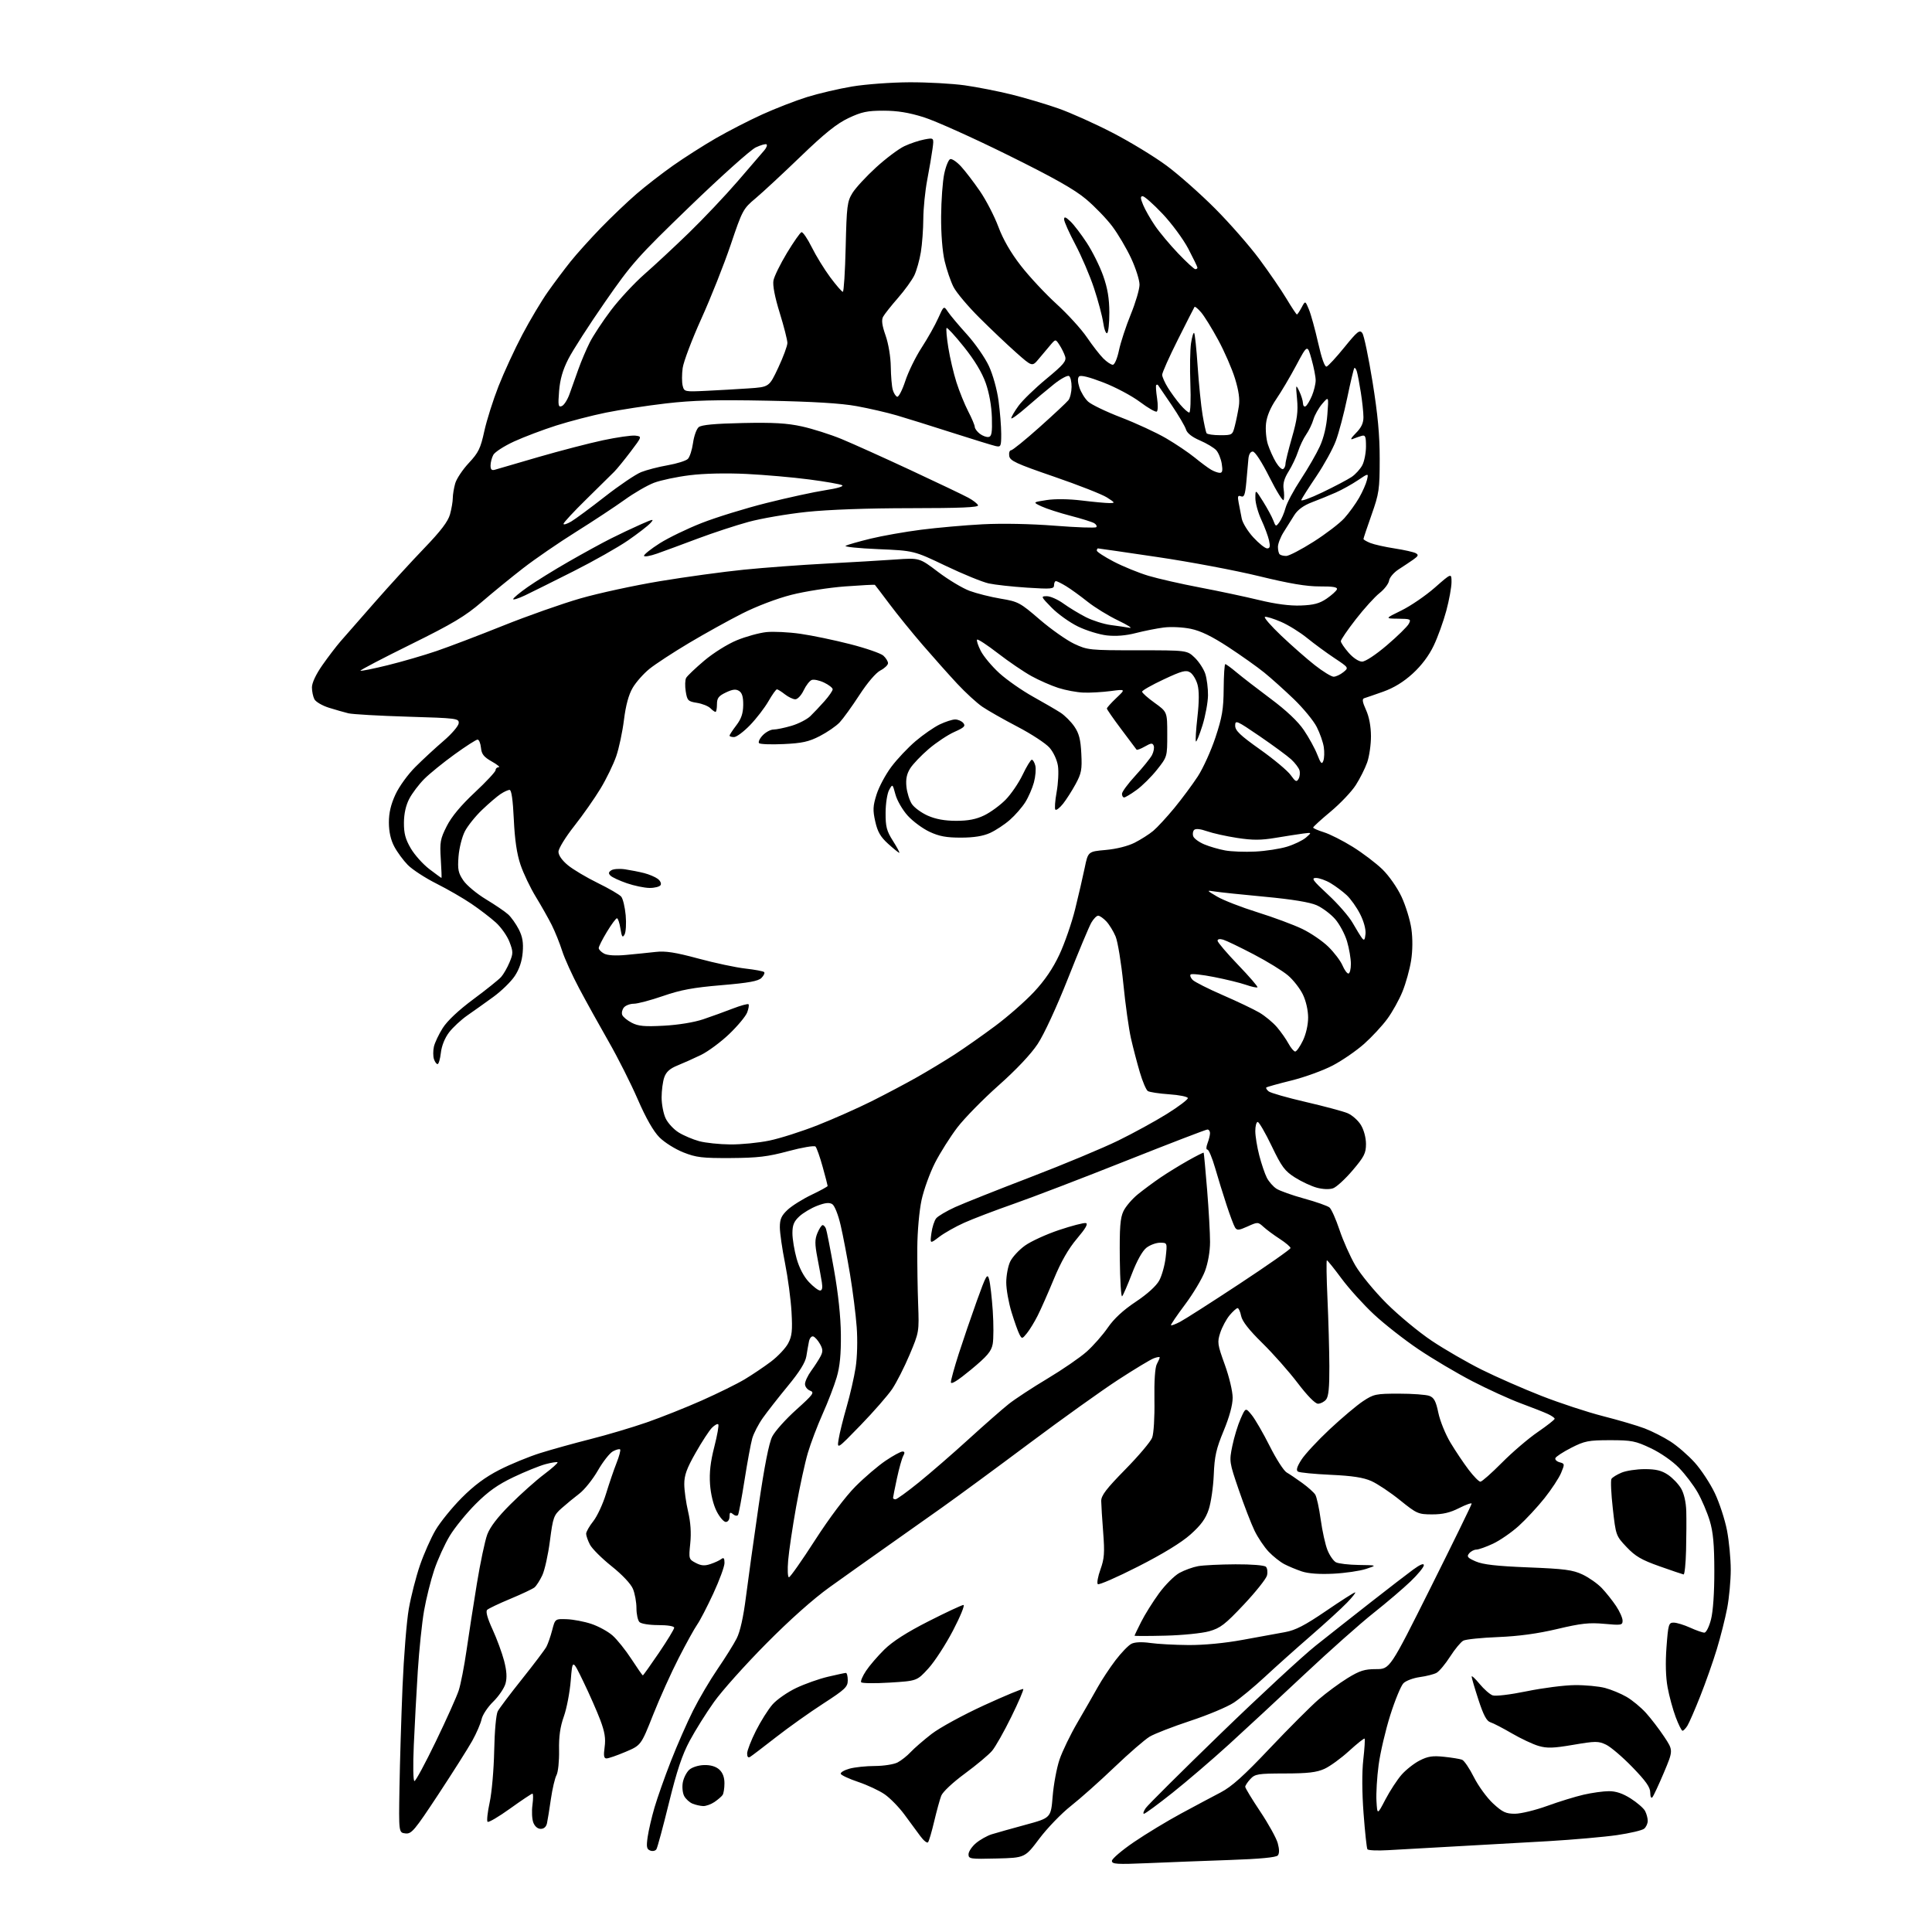 <?xml version="1.0" encoding="UTF-8" standalone="no"?>
<svg 
  version="1.1" 
  xmlns="http://www.w3.org/2000/svg" 
  xmlns:xlink="http://www.w3.org/1999/xlink" 
  xmlns:svg="http://www.w3.org/2000/svg"
  xmlns:rdf="http://www.w3.org/1999/02/22-rdf-syntax-ns#"
  xmlns:cc="http://creativecommons.org/ns#"
  xmlns:dc="http://purl.org/dc/elements/1.1/"
  viewBox="0 0 768 768"
  width="768"
  height="768"
>
<style>svg {background-color: white; }</style>"
<path stroke="none" fill="black" fill-rule="evenodd" d="M456.25,740.63C443.93,741.16 442.00,741.04 442.00,739.73C442.00,738.90 445.94,735.54 450.75,732.26C455.56,728.98 464.00,723.87 469.50,720.90C475.00,717.93 482.09,714.15 485.26,712.50C489.60,710.24 494.43,705.91 504.76,694.98C512.32,687.00 521.04,678.27 524.14,675.58C527.25,672.90 532.42,669.08 535.64,667.10C540.50,664.11 542.44,663.50 547.00,663.50C552.50,663.50 552.50,663.50 568.75,631.00C577.68,613.12 585.00,598.15 585.00,597.73C585.00,597.31 582.76,598.10 580.03,599.48C576.41,601.32 573.50,602.00 569.28,601.99C563.76,601.98 563.19,601.72 556.50,596.33C552.65,593.22 547.53,589.81 545.13,588.74C541.95,587.33 537.55,586.65 528.96,586.26C522.46,585.96 516.63,585.39 515.98,584.99C515.15,584.47 515.52,583.13 517.30,580.32C518.66,578.16 523.73,572.69 528.55,568.18C533.37,563.67 539.35,558.63 541.83,556.99C546.07,554.18 546.94,554.00 556.11,554.00C561.48,554.00 566.92,554.40 568.21,554.89C570.06,555.59 570.81,557.01 571.77,561.64C572.44,564.86 574.61,570.20 576.60,573.50C578.58,576.80 581.83,581.64 583.81,584.25C585.79,586.86 587.89,589.00 588.48,589.00C589.07,589.00 592.91,585.60 597.03,581.45C601.14,577.30 607.54,571.82 611.25,569.28C614.96,566.73 618.00,564.35 618.00,563.98C618.00,563.62 616.76,562.75 615.25,562.06C613.74,561.36 608.90,559.46 604.50,557.83C600.10,556.20 591.45,552.25 585.27,549.05C579.10,545.85 569.46,540.14 563.86,536.36C558.26,532.59 550.30,526.35 546.17,522.50C542.04,518.65 536.24,512.24 533.29,508.25C530.34,504.26 527.71,501.00 527.46,501.00C527.20,501.00 527.31,507.86 527.69,516.25C528.07,524.64 528.41,536.72 528.44,543.10C528.48,551.53 528.13,555.15 527.13,556.35C526.37,557.26 524.93,558.00 523.92,558.00C522.80,558.00 519.66,554.80 515.83,549.75C512.38,545.21 506.06,538.07 501.78,533.87C496.50,528.69 493.80,525.24 493.37,523.12C493.03,521.40 492.40,520.00 491.96,520.00C491.53,520.00 490.11,521.27 488.81,522.81C487.51,524.36 485.84,527.47 485.09,529.72C483.83,533.56 483.94,534.35 486.87,542.46C488.63,547.33 490.00,553.07 490.00,555.61C490.00,558.50 488.72,563.21 486.43,568.75C483.45,575.94 482.79,578.87 482.49,586.25C482.29,591.13 481.38,597.34 480.48,600.05C479.26,603.72 477.42,606.25 473.24,609.98C469.60,613.22 462.26,617.71 452.39,622.73C444.01,627.00 436.81,630.14 436.39,629.72C435.97,629.30 436.44,626.66 437.45,623.87C438.99,619.58 439.16,617.26 438.53,609.14C438.12,603.84 437.77,598.24 437.75,596.70C437.72,594.49 439.73,591.86 447.31,584.14C452.59,578.77 457.40,573.08 458.00,571.49C458.63,569.85 459.02,563.38 458.90,556.51C458.78,548.96 459.14,543.61 459.85,542.27C460.48,541.10 461.00,539.89 461.00,539.59C461.00,539.29 459.93,539.46 458.62,539.96C457.30,540.45 450.98,544.27 444.56,548.44C438.14,552.61 422.21,564.00 409.16,573.76C396.11,583.52 380.49,594.99 374.46,599.27C368.43,603.54 358.25,610.74 351.83,615.27C345.41,619.79 335.51,626.83 329.83,630.90C323.31,635.57 313.96,643.89 304.50,653.45C296.25,661.78 286.95,672.17 283.84,676.55C280.72,680.92 276.37,687.88 274.16,692.00C271.16,697.60 269.07,703.86 265.91,716.69C263.59,726.15 261.35,734.43 260.94,735.09C260.54,735.75 259.43,736.00 258.49,735.63C257.06,735.09 256.89,734.18 257.45,730.24C257.83,727.63 259.05,722.35 260.18,718.50C261.31,714.65 264.23,706.36 266.69,700.08C269.14,693.80 273.11,684.76 275.50,680.00C277.89,675.23 282.30,667.76 285.29,663.40C288.28,659.03 291.68,653.59 292.84,651.31C294.21,648.62 295.51,642.83 296.52,634.83C297.38,628.05 299.64,611.79 301.55,598.69C303.88,582.70 305.67,573.62 306.98,571.04C308.06,568.92 312.35,564.13 316.52,560.39C323.26,554.33 323.87,553.50 322.05,552.82C320.92,552.41 320.00,551.22 320.00,550.18C320.00,549.14 321.12,546.77 322.48,544.90C323.84,543.03 325.51,540.45 326.18,539.16C327.17,537.26 327.13,536.32 325.95,534.24C325.15,532.82 323.95,531.48 323.29,531.26C322.62,531.04 321.86,531.90 321.59,533.18C321.33,534.46 320.85,537.13 320.54,539.12C320.14,541.60 317.84,545.30 313.23,550.89C309.53,555.38 305.05,561.10 303.28,563.60C301.50,566.10 299.59,569.80 299.02,571.82C298.45,573.85 297.07,581.31 295.96,588.40C294.84,595.50 293.68,601.70 293.38,602.20C293.07,602.70 292.19,602.58 291.41,601.93C290.27,600.98 290.00,601.16 290.00,602.88C290.00,604.08 289.36,605.00 288.52,605.00C287.71,605.00 286.06,603.09 284.87,600.75C283.56,598.19 282.52,593.91 282.25,590.00C281.93,585.37 282.42,581.09 283.95,575.13C285.13,570.53 285.84,566.51 285.52,566.19C285.20,565.87 284.07,566.49 283.01,567.56C281.95,568.62 279.03,573.09 276.54,577.48C272.98,583.73 272.00,586.43 272.01,589.98C272.02,592.46 272.71,597.37 273.53,600.87C274.53,605.12 274.82,609.32 274.39,613.52C273.76,619.67 273.80,619.83 276.57,621.28C278.72,622.41 280.11,622.52 282.44,621.73C284.13,621.17 286.06,620.27 286.75,619.73C287.68,619.01 288.00,619.41 288.00,621.31C288.00,622.71 285.99,628.18 283.54,633.47C281.09,638.76 278.21,644.30 277.15,645.79C276.09,647.28 272.80,653.23 269.84,659.00C266.87,664.77 262.28,674.96 259.63,681.64C254.82,693.78 254.82,693.78 248.66,696.39C245.27,697.83 241.88,699.00 241.11,699.00C240.05,699.00 239.87,697.96 240.35,694.48C240.82,691.05 240.40,688.46 238.62,683.73C237.32,680.30 234.31,673.45 231.91,668.50C227.56,659.50 227.56,659.50 226.88,668.00C226.51,672.67 225.28,679.10 224.15,682.28C222.67,686.44 222.13,690.22 222.24,695.78C222.32,700.06 221.86,704.45 221.22,705.63C220.58,706.81 219.58,711.08 218.99,715.13C218.41,719.19 217.71,723.51 217.44,724.75C217.14,726.18 216.23,727.00 214.96,727.00C213.73,727.00 212.58,726.02 212.00,724.49C211.47,723.11 211.32,719.96 211.66,717.49C211.99,715.02 211.99,713.00 211.65,713.00C211.31,713.00 207.31,715.67 202.76,718.94C198.22,722.21 194.19,724.57 193.81,724.19C193.44,723.81 193.81,720.35 194.65,716.50C195.49,712.65 196.30,703.40 196.45,695.95C196.60,688.15 197.21,681.48 197.87,680.24C198.51,679.06 202.86,673.28 207.55,667.41C212.23,661.54 216.58,655.79 217.20,654.63C217.82,653.46 218.86,650.48 219.50,648.01C220.67,643.50 220.67,643.50 225.31,643.66C227.85,643.75 232.24,644.58 235.06,645.52C237.88,646.46 241.66,648.52 243.47,650.11C245.29,651.70 248.67,655.93 251.00,659.50C253.33,663.08 255.37,666.00 255.53,666.00C255.70,666.00 258.57,661.97 261.92,657.04C265.26,652.12 268.00,647.62 268.00,647.04C268.00,646.43 265.41,646.00 261.70,646.00C258.13,646.00 254.88,645.48 254.20,644.80C253.54,644.14 253.00,641.65 253.00,639.27C253.00,636.89 252.37,633.43 251.60,631.59C250.77,629.60 247.34,625.96 243.11,622.59C239.21,619.47 235.33,615.61 234.51,614.01C233.68,612.41 233.00,610.46 233.00,609.69C233.00,608.91 234.28,606.67 235.84,604.70C237.40,602.73 239.68,597.83 240.90,593.81C242.13,589.79 244.00,584.29 245.07,581.59C246.14,578.89 246.79,576.46 246.51,576.17C246.23,575.89 244.95,576.23 243.67,576.91C242.38,577.60 239.68,581.03 237.67,584.54C235.65,588.05 232.35,592.17 230.34,593.71C228.33,595.24 225.16,597.85 223.30,599.50C220.10,602.32 219.83,603.09 218.60,612.53C217.89,618.04 216.52,624.21 215.56,626.23C214.60,628.25 213.22,630.40 212.49,631.01C211.76,631.61 207.44,633.65 202.89,635.55C198.34,637.44 194.18,639.42 193.64,639.96C193.01,640.59 193.77,643.32 195.79,647.71C197.51,651.45 199.57,657.07 200.39,660.20C201.43,664.22 201.59,666.89 200.95,669.24C200.44,671.07 198.24,674.31 196.06,676.44C193.87,678.58 191.80,681.71 191.44,683.41C191.08,685.11 189.41,688.98 187.73,692.00C186.04,695.02 179.97,704.61 174.24,713.31C164.73,727.73 163.59,729.09 161.16,728.81C158.50,728.50 158.50,728.50 158.80,710.50C158.96,700.60 159.51,682.60 160.01,670.50C160.52,658.40 161.64,644.45 162.51,639.50C163.38,634.55 165.37,626.78 166.93,622.24C168.49,617.70 171.28,611.40 173.13,608.24C174.99,605.08 179.65,599.33 183.50,595.45C188.43,590.49 192.87,587.19 198.50,584.30C202.90,582.05 210.22,579.04 214.77,577.61C219.33,576.18 228.35,573.68 234.83,572.04C241.30,570.41 251.31,567.43 257.05,565.44C262.80,563.44 272.68,559.51 279.00,556.70C285.32,553.89 292.98,550.12 296.00,548.31C299.02,546.50 303.75,543.32 306.50,541.24C309.25,539.16 312.32,535.89 313.32,533.98C314.83,531.10 315.06,528.94 314.64,521.50C314.36,516.55 313.20,507.85 312.07,502.18C310.93,496.50 310.00,490.04 310.00,487.83C310.00,484.61 310.63,483.22 313.10,480.90C314.81,479.31 319.09,476.63 322.60,474.95C326.12,473.27 329.00,471.69 329.00,471.44C329.00,471.18 328.11,467.75 327.01,463.80C325.92,459.85 324.64,456.24 324.17,455.77C323.71,455.31 318.86,456.12 313.41,457.59C305.19,459.80 301.28,460.27 290.50,460.34C279.14,460.40 276.76,460.12 271.64,458.09C268.41,456.81 264.13,454.13 262.14,452.12C259.74,449.71 256.80,444.55 253.52,437.02C250.79,430.72 245.58,420.38 241.94,414.04C238.31,407.69 233.06,398.23 230.28,393.00C227.50,387.77 224.43,381.02 223.47,378.00C222.51,374.98 220.64,370.34 219.32,367.69C217.99,365.05 215.13,359.99 212.96,356.44C210.80,352.90 208.07,347.19 206.91,343.75C205.45,339.44 204.63,333.85 204.25,325.75C203.89,318.00 203.32,314.00 202.58,314.00C201.95,314.00 200.33,314.74 198.97,315.65C197.61,316.55 194.33,319.36 191.67,321.90C189.01,324.43 185.92,328.29 184.79,330.47C183.66,332.65 182.53,337.15 182.27,340.47C181.87,345.63 182.15,347.00 184.19,350.00C185.50,351.93 189.55,355.30 193.20,357.50C196.84,359.70 200.81,362.40 202.01,363.50C203.22,364.60 205.11,367.27 206.22,369.42C207.71,372.36 208.11,374.67 207.78,378.61C207.49,382.11 206.44,385.25 204.64,387.96C203.16,390.21 199.32,393.95 196.13,396.27C192.93,398.60 188.28,401.91 185.80,403.63C183.32,405.35 180.04,408.39 178.52,410.38C176.81,412.62 175.56,415.74 175.25,418.51C174.97,420.98 174.38,423.00 173.94,423.00C173.50,423.00 172.85,422.09 172.49,420.98C172.14,419.87 172.13,417.66 172.48,416.09C172.83,414.51 174.41,411.16 176.00,408.65C177.83,405.77 182.32,401.55 188.20,397.19C193.31,393.40 198.27,389.42 199.21,388.36C200.15,387.30 201.65,384.69 202.54,382.56C204.03,379.00 204.03,378.36 202.52,374.41C201.62,372.05 199.18,368.59 197.10,366.71C195.01,364.82 190.65,361.48 187.40,359.28C184.16,357.07 177.88,353.45 173.46,351.23C169.04,349.01 163.94,345.69 162.12,343.85C160.31,342.01 157.88,338.70 156.72,336.50C155.32,333.86 154.60,330.63 154.59,327.00C154.58,323.14 155.36,319.80 157.20,315.82C158.67,312.63 162.17,307.80 165.17,304.82C168.10,301.89 173.13,297.25 176.34,294.50C179.55,291.75 182.25,288.60 182.34,287.50C182.49,285.58 181.70,285.48 162.00,284.89C150.72,284.55 140.15,283.94 138.50,283.55C136.85,283.15 133.36,282.15 130.74,281.33C128.12,280.51 125.54,279.00 124.99,277.98C124.45,276.96 124.00,274.83 124.00,273.23C124.00,271.45 125.60,268.05 128.14,264.42C130.42,261.16 133.68,256.89 135.39,254.92C137.10,252.94 143.21,245.97 148.97,239.42C154.72,232.86 163.56,223.20 168.61,217.95C175.22,211.09 178.10,207.30 178.89,204.45C179.49,202.28 179.99,199.37 179.99,197.99C180.00,196.61 180.43,193.98 180.96,192.14C181.49,190.30 183.92,186.66 186.36,184.05C190.20,179.94 191.03,178.25 192.52,171.40C193.47,167.06 196.02,159.00 198.18,153.50C200.34,148.00 204.60,138.78 207.65,133.00C210.70,127.22 215.26,119.58 217.79,116.00C220.31,112.42 224.36,107.03 226.78,104.00C229.20,100.97 234.63,94.95 238.84,90.60C243.05,86.26 249.43,80.18 253.00,77.10C256.57,74.01 263.13,68.93 267.57,65.80C272.00,62.68 279.65,57.80 284.55,54.97C289.46,52.14 297.75,47.87 302.98,45.50C308.22,43.12 316.25,40.00 320.84,38.57C325.43,37.14 333.53,35.25 338.84,34.37C344.15,33.49 354.35,32.74 361.50,32.71C368.65,32.68 378.55,33.23 383.50,33.92C388.45,34.62 396.84,36.27 402.14,37.58C407.45,38.90 415.77,41.38 420.64,43.08C425.51,44.78 435.23,49.14 442.24,52.77C449.25,56.39 458.92,62.28 463.74,65.85C468.56,69.42 477.24,77.11 483.03,82.92C488.83,88.74 496.74,97.78 500.61,103.00C504.48,108.22 509.34,115.31 511.40,118.75C513.46,122.19 515.32,125.00 515.54,125.00C515.76,125.00 516.59,123.76 517.40,122.25C518.86,119.50 518.86,119.50 520.31,123.00C521.11,124.92 522.76,130.91 523.98,136.30C525.38,142.51 526.61,145.96 527.34,145.72C527.98,145.51 531.17,142.06 534.42,138.05C539.57,131.71 540.50,130.97 541.54,132.38C542.20,133.28 544.02,142.00 545.60,151.76C547.70,164.80 548.46,172.94 548.45,182.50C548.44,194.57 548.21,196.15 545.22,204.62C543.45,209.63 542.00,213.97 542.00,214.25C542.00,214.53 543.24,215.25 544.75,215.86C546.26,216.46 550.62,217.44 554.42,218.02C558.23,218.61 562.00,219.46 562.80,219.91C563.98,220.57 563.80,221.03 561.87,222.40C560.57,223.32 557.92,225.08 556.00,226.32C554.07,227.56 552.36,229.57 552.18,230.80C552.00,232.03 550.30,234.26 548.39,235.76C546.48,237.27 542.23,241.95 538.96,246.17C535.68,250.38 533.00,254.31 533.00,254.88C533.00,255.46 534.40,257.52 536.10,259.47C537.92,261.54 540.13,263.00 541.45,263.00C542.76,263.00 546.85,260.31 551.31,256.50C555.50,252.93 559.41,249.10 560.00,248.00C561.01,246.12 560.75,246.00 555.79,245.94C550.50,245.88 550.50,245.88 557.10,242.66C560.72,240.89 566.69,236.81 570.35,233.60C577.00,227.76 577.00,227.76 577.00,231.40C577.00,233.40 576.07,238.52 574.93,242.77C573.79,247.02 571.54,253.27 569.92,256.65C568.04,260.61 565.06,264.57 561.58,267.75C557.95,271.07 554.10,273.43 549.84,274.95C546.35,276.19 542.95,277.36 542.28,277.56C541.39,277.82 541.59,279.08 543.01,282.21C544.25,284.94 544.96,288.73 544.98,292.62C544.99,295.99 544.31,300.70 543.47,303.08C542.63,305.46 540.59,309.53 538.93,312.11C537.27,314.70 532.78,319.42 528.96,322.61C525.13,325.79 522.00,328.65 522.00,328.96C522.00,329.26 523.91,330.10 526.25,330.83C528.59,331.55 533.74,334.15 537.70,336.61C541.66,339.07 546.97,343.10 549.51,345.56C552.14,348.12 555.42,352.82 557.13,356.47C558.78,360.00 560.54,365.73 561.04,369.19C561.60,373.16 561.56,377.86 560.93,381.86C560.38,385.36 558.84,390.89 557.51,394.16C556.19,397.42 553.47,402.32 551.47,405.03C549.48,407.75 545.34,412.21 542.28,414.94C539.21,417.67 533.61,421.53 529.83,423.52C526.05,425.51 518.64,428.20 513.37,429.51C508.10,430.81 503.60,432.07 503.37,432.30C503.14,432.53 503.56,433.22 504.30,433.83C505.04,434.45 511.66,436.34 519.01,438.04C526.35,439.74 533.85,441.75 535.66,442.50C537.47,443.26 539.86,445.37 540.97,447.19C542.16,449.13 542.99,452.25 543.00,454.74C543.00,458.41 542.29,459.82 537.68,465.24C534.76,468.68 531.27,471.88 529.93,472.36C528.47,472.87 525.89,472.78 523.48,472.13C521.28,471.54 517.36,469.71 514.77,468.07C510.70,465.49 509.47,463.83 505.50,455.55C502.98,450.30 500.48,446.00 499.96,446.00C499.43,446.00 499.00,447.62 499.00,449.61C499.00,451.59 499.71,455.96 500.58,459.31C501.45,462.67 502.81,466.66 503.60,468.20C504.39,469.73 506.10,471.67 507.39,472.52C508.69,473.37 513.65,475.14 518.42,476.45C523.20,477.76 527.73,479.36 528.49,479.99C529.26,480.63 531.04,484.63 532.46,488.87C533.87,493.12 536.71,499.49 538.76,503.02C540.82,506.56 546.40,513.34 551.17,518.11C555.94,522.87 564.02,529.56 569.13,532.98C574.24,536.40 583.17,541.56 588.96,544.45C594.76,547.34 605.45,552.03 612.73,554.88C620.00,557.73 631.03,561.36 637.23,562.94C643.43,564.52 650.88,566.71 653.78,567.82C656.69,568.93 661.30,571.27 664.03,573.02C666.77,574.78 671.10,578.53 673.65,581.36C676.21,584.19 679.81,589.66 681.66,593.53C683.50,597.39 685.68,604.07 686.51,608.37C687.33,612.66 688.00,619.70 688.00,624.00C688.00,628.30 687.36,635.18 686.58,639.27C685.79,643.37 683.94,650.72 682.45,655.61C680.97,660.50 678.01,668.89 675.88,674.25C673.76,679.62 671.45,684.90 670.77,686.00C670.08,687.10 669.21,688.00 668.83,688.00C668.45,688.00 667.23,685.55 666.11,682.56C664.99,679.56 663.54,674.26 662.90,670.76C662.15,666.67 661.99,660.97 662.46,654.71C663.14,645.65 663.33,645.00 665.34,645.02C666.53,645.03 669.46,645.93 671.86,647.02C674.26,648.11 676.80,649.00 677.51,649.00C678.23,649.00 679.40,646.68 680.15,643.75C680.98,640.53 681.49,633.07 681.47,624.50C681.46,613.92 681.01,609.04 679.64,604.50C678.64,601.20 676.49,596.16 674.86,593.29C673.23,590.42 669.88,586.01 667.42,583.48C664.85,580.83 660.10,577.52 656.22,575.69C650.13,572.80 648.61,572.50 640.00,572.50C631.41,572.51 629.93,572.80 624.57,575.53C621.32,577.19 618.48,579.05 618.28,579.65C618.08,580.25 618.86,580.99 620.01,581.29C622.01,581.82 622.03,581.99 620.56,585.51C619.72,587.53 616.75,592.04 613.97,595.54C611.19,599.03 606.57,604.01 603.71,606.59C600.84,609.18 596.25,612.35 593.50,613.64C590.75,614.93 587.77,615.98 586.87,615.99C585.98,616.00 584.68,616.67 584.00,617.50C582.95,618.76 583.36,619.26 586.63,620.69C589.49,621.94 594.92,622.56 607.50,623.06C621.96,623.63 625.19,624.06 629.09,625.90C631.61,627.09 635.05,629.51 636.74,631.28C638.42,633.05 640.97,636.25 642.40,638.39C643.83,640.53 645.00,643.15 645.00,644.22C645.00,646.04 644.50,646.12 637.75,645.50C631.75,644.95 628.52,645.30 619.00,647.56C611.19,649.41 603.65,650.43 595.50,650.76C588.90,651.02 582.69,651.66 581.70,652.18C580.71,652.70 578.34,655.56 576.43,658.54C574.53,661.51 572.10,664.41 571.03,664.99C569.96,665.56 566.97,666.32 564.38,666.67C561.80,667.03 558.88,668.12 557.89,669.11C556.91,670.09 554.56,675.78 552.67,681.75C550.78,687.72 548.69,696.63 548.03,701.55C547.37,706.47 546.98,712.98 547.17,716.00C547.50,721.50 547.50,721.50 550.74,715.29C552.53,711.88 555.41,707.47 557.15,705.48C558.89,703.50 562.13,700.95 564.35,699.82C567.60,698.16 569.51,697.87 574.03,698.35C577.13,698.67 580.35,699.20 581.19,699.52C582.03,699.84 584.15,702.97 585.91,706.48C587.68,709.98 591.11,714.69 593.54,716.93C597.28,720.37 598.61,721.00 602.23,720.99C604.58,720.98 610.33,719.58 615.00,717.89C619.67,716.19 626.20,714.18 629.50,713.42C632.80,712.66 637.32,712.03 639.55,712.02C642.35,712.01 645.05,712.91 648.23,714.93C650.78,716.55 653.34,718.77 653.93,719.87C654.52,720.97 655.00,722.74 655.00,723.81C655.00,724.88 654.36,726.29 653.57,726.94C652.79,727.59 647.95,728.73 642.82,729.48C637.69,730.22 625.40,731.30 615.50,731.89C605.60,732.47 588.95,733.41 578.50,733.97C568.05,734.54 556.03,735.21 551.79,735.47C547.55,735.72 543.84,735.56 543.56,735.10C543.28,734.64 542.59,728.24 542.04,720.88C541.41,712.54 541.37,704.48 541.93,699.50C542.43,695.10 542.66,691.33 542.45,691.12C542.24,690.91 539.47,693.12 536.28,696.03C533.10,698.94 528.70,702.14 526.50,703.14C523.37,704.56 519.95,704.96 510.79,704.98C500.04,705.00 498.91,705.18 497.04,707.19C495.92,708.39 495.00,709.79 495.00,710.28C495.00,710.78 497.68,715.19 500.95,720.09C504.22,724.98 507.36,730.65 507.92,732.68C508.59,735.11 508.60,736.77 507.95,737.56C507.29,738.35 500.90,738.96 488.73,739.38C478.70,739.73 464.09,740.29 456.25,740.63zM396.22,738.78C385.68,739.05 385.00,738.95 385.00,737.12C385.00,736.05 386.34,734.05 387.97,732.67C389.61,731.30 392.42,729.72 394.22,729.16C396.03,728.60 402.06,726.90 407.63,725.39C417.75,722.64 417.75,722.64 418.45,714.07C418.83,709.36 420.05,702.81 421.16,699.50C422.27,696.20 425.50,689.53 428.34,684.67C431.18,679.81 434.79,673.51 436.37,670.67C437.95,667.83 441.12,663.03 443.41,660.01C445.71,656.99 448.57,654.03 449.76,653.43C451.12,652.75 453.90,652.63 457.22,653.10C460.12,653.52 466.97,653.89 472.43,653.93C478.55,653.97 486.81,653.19 493.93,651.88C500.29,650.72 507.91,649.33 510.86,648.79C514.98,648.04 518.71,646.11 527.07,640.41C533.04,636.33 538.26,633.00 538.67,633.00C539.07,633.00 537.63,634.85 535.45,637.10C533.28,639.36 526.77,645.30 521.00,650.31C515.23,655.32 507.04,662.64 502.81,666.58C498.58,670.51 493.02,675.12 490.46,676.82C487.91,678.51 480.12,681.78 473.16,684.07C466.20,686.37 458.93,689.19 457.00,690.35C455.07,691.51 448.77,696.97 443.00,702.49C437.23,708.02 429.43,714.96 425.68,717.91C421.93,720.87 416.29,726.71 413.15,730.89C407.43,738.50 407.43,738.50 396.22,738.78zM368.91,732.33C368.54,732.79 367.14,731.67 365.80,729.83C364.46,728.00 361.61,724.13 359.47,721.24C357.32,718.34 353.82,714.76 351.68,713.28C349.54,711.79 344.81,709.58 341.16,708.35C337.52,707.13 334.39,705.67 334.21,705.13C334.03,704.58 335.59,703.65 337.69,703.07C339.78,702.49 344.33,702.01 347.80,702.01C351.26,702.00 355.31,701.37 356.80,700.60C358.28,699.82 360.62,697.97 362.00,696.48C363.38,695.00 367.12,691.75 370.31,689.28C373.53,686.79 382.86,681.70 391.21,677.87C399.50,674.07 406.50,671.17 406.75,671.42C407.01,671.67 404.87,676.65 402.01,682.47C399.15,688.30 395.72,694.36 394.39,695.95C393.06,697.53 388.19,701.61 383.57,705.01C378.74,708.56 374.73,712.32 374.15,713.85C373.59,715.31 372.34,719.88 371.36,724.00C370.39,728.12 369.29,731.88 368.91,732.33zM454.74,721.00C454.27,721.00 454.59,719.99 455.44,718.75C456.30,717.51 469.69,704.19 485.21,689.15C500.74,674.10 517.76,658.35 523.04,654.15C528.33,649.94 538.25,642.13 545.08,636.78C551.91,631.43 559.41,625.66 561.75,623.94C564.50,621.93 566.00,621.31 566.00,622.20C566.00,622.95 563.64,625.84 560.75,628.61C557.86,631.39 551.23,637.05 546.00,641.19C540.77,645.33 528.40,656.32 518.50,665.62C508.60,674.92 495.10,687.44 488.50,693.45C481.90,699.46 471.80,708.12 466.05,712.69C460.30,717.26 455.21,721.00 454.74,721.00zM279.53,717.94C278.41,717.90 276.52,717.48 275.32,716.99C274.11,716.51 272.61,715.14 271.97,713.95C271.34,712.76 271.09,710.33 271.43,708.53C271.76,706.74 272.92,704.48 273.99,703.51C275.10,702.51 277.64,701.70 279.89,701.64C282.46,701.57 284.55,702.19 285.92,703.42C287.30,704.68 287.99,706.52 287.98,708.90C287.98,710.88 287.64,712.98 287.23,713.56C286.83,714.14 285.39,715.38 284.03,716.31C282.67,717.24 280.64,717.97 279.53,717.94zM656.84,714.45C656.36,714.99 656.00,714.19 656.00,712.59C656.00,710.47 654.27,708.01 648.89,702.46C644.98,698.42 640.27,694.41 638.43,693.53C635.36,692.08 634.27,692.08 625.41,693.59C617.51,694.94 614.99,695.02 611.62,694.04C609.35,693.38 604.58,691.13 601.00,689.05C597.42,686.96 593.58,684.97 592.46,684.63C590.95,684.16 589.70,681.80 587.71,675.69C586.22,671.12 585.00,666.97 585.00,666.46C585.00,665.96 586.41,667.26 588.14,669.36C589.87,671.45 592.20,673.51 593.31,673.92C594.48,674.35 600.21,673.67 606.91,672.30C613.29,670.99 621.88,669.89 626.01,669.86C630.14,669.82 635.54,670.33 638.01,670.98C640.48,671.63 644.34,673.23 646.58,674.53C648.83,675.83 652.30,678.70 654.30,680.91C656.30,683.13 659.56,687.38 661.54,690.37C665.15,695.80 665.15,695.80 661.42,704.65C659.36,709.52 657.30,713.93 656.84,714.45zM164.75,708.00C165.24,708.00 169.07,700.91 173.25,692.25C177.44,683.59 181.53,674.47 182.34,672.00C183.15,669.52 184.55,662.32 185.46,656.00C186.37,649.67 188.22,637.75 189.57,629.50C190.92,621.25 192.77,612.48 193.68,610.02C194.80,607.01 197.83,603.05 202.92,597.98C207.09,593.82 213.10,588.46 216.28,586.07C219.45,583.68 221.86,581.53 221.63,581.29C221.39,581.06 219.24,581.39 216.85,582.03C214.46,582.67 208.73,584.99 204.13,587.18C197.87,590.17 194.08,592.85 189.10,597.84C185.44,601.50 180.80,607.20 178.79,610.51C176.79,613.81 174.01,619.92 172.61,624.07C171.22,628.23 169.40,635.52 168.57,640.28C167.74,645.04 166.62,655.81 166.08,664.22C165.55,672.62 164.83,685.91 164.49,693.75C164.13,701.90 164.24,708.00 164.75,708.00zM298.21,698.37C297.41,698.86 297.00,698.41 297.00,697.03C297.00,695.89 298.57,691.83 300.49,688.02C302.41,684.21 305.38,679.50 307.09,677.55C308.80,675.60 313.01,672.67 316.44,671.03C319.87,669.39 325.56,667.37 329.09,666.54C332.61,665.71 335.84,665.02 336.25,665.01C336.66,665.01 337.00,666.33 337.00,667.95C337.00,670.58 335.95,671.57 327.26,677.20C321.90,680.66 313.44,686.68 308.47,690.56C303.50,694.44 298.88,697.96 298.21,698.37zM353.66,668.86C347.70,669.23 342.60,669.16 342.32,668.71C342.04,668.25 342.91,666.22 344.26,664.19C345.60,662.15 348.88,658.34 351.54,655.72C354.82,652.49 360.45,648.88 369.11,644.48C376.12,640.92 382.37,638.00 382.99,638.00C383.62,638.00 381.74,642.59 378.82,648.19C375.89,653.79 371.48,660.59 369.00,663.28C364.50,668.19 364.50,668.19 353.66,668.86zM463.25,650.20C456.51,650.37 451.00,650.37 451.00,650.22C451.00,650.06 452.18,647.59 453.63,644.72C455.07,641.85 458.26,636.75 460.72,633.38C463.18,630.01 466.84,626.35 468.85,625.25C470.86,624.15 474.20,622.94 476.27,622.57C478.35,622.20 485.03,621.87 491.11,621.84C497.50,621.81 502.62,622.22 503.22,622.82C503.79,623.39 503.98,624.94 503.65,626.28C503.31,627.61 499.16,632.82 494.43,637.85C486.98,645.76 485.12,647.20 480.66,648.45C477.82,649.25 469.99,650.04 463.25,650.20zM313.62,626.99C314.10,626.99 318.77,620.35 323.99,612.24C329.74,603.32 336.08,594.90 340.05,590.90C343.67,587.27 349.07,582.66 352.05,580.65C355.03,578.64 358.05,577.00 358.75,577.00C359.66,577.00 359.74,577.49 359.05,578.75C358.52,579.71 357.39,583.74 356.54,587.70C355.69,591.66 355.00,595.14 355.00,595.45C355.00,595.75 355.44,596.00 355.97,596.00C356.50,596.00 360.67,592.99 365.22,589.30C369.77,585.62 378.68,577.90 385.00,572.14C391.32,566.38 398.54,560.05 401.03,558.08C403.52,556.11 410.44,551.57 416.41,548.00C422.38,544.42 429.39,539.61 431.98,537.29C434.57,534.98 438.35,530.69 440.37,527.76C442.82,524.19 446.49,520.80 451.46,517.49C456.06,514.43 459.61,511.22 460.81,509.03C461.87,507.09 463.03,502.91 463.38,499.75C464.02,494.00 464.02,494.00 461.14,494.00C459.56,494.00 457.11,494.91 455.70,496.02C454.12,497.26 451.91,501.23 449.98,506.27C448.24,510.80 446.48,514.86 446.07,515.29C445.65,515.73 445.24,509.06 445.14,500.47C445.01,487.95 445.29,484.19 446.58,481.47C447.46,479.61 450.06,476.58 452.34,474.73C454.63,472.88 458.66,469.89 461.30,468.10C463.94,466.30 468.84,463.28 472.19,461.39C475.54,459.50 478.37,458.07 478.48,458.22C478.58,458.38 479.20,465.02 479.85,473.00C480.50,480.98 481.02,490.30 481.01,493.71C481.01,497.46 480.20,502.06 478.99,505.31C477.88,508.27 474.31,514.25 471.06,518.59C467.81,522.93 465.30,526.63 465.48,526.81C465.66,527.00 467.28,526.39 469.07,525.46C470.86,524.54 481.48,517.75 492.66,510.38C503.85,503.01 513.00,496.60 513.00,496.12C513.00,495.65 511.09,494.02 508.75,492.50C506.41,490.99 503.49,488.83 502.27,487.71C500.07,485.71 499.97,485.71 495.94,487.53C492.44,489.11 491.72,489.17 490.94,487.94C490.44,487.15 488.93,483.12 487.58,479.00C486.22,474.88 484.17,468.24 483.02,464.25C481.86,460.26 480.50,457.00 479.98,457.00C479.42,457.00 479.43,455.99 480.02,454.43C480.56,453.02 481.00,451.22 481.00,450.43C481.00,449.65 480.54,449.00 479.97,449.00C479.40,449.00 464.89,454.58 447.72,461.40C430.55,468.23 410.43,475.94 403.00,478.54C395.57,481.14 386.70,484.52 383.29,486.06C379.87,487.59 375.41,490.11 373.37,491.66C369.67,494.49 369.67,494.49 370.25,490.20C370.56,487.85 371.42,485.19 372.16,484.29C372.90,483.40 376.28,481.40 379.68,479.85C383.08,478.31 396.58,472.94 409.68,467.92C422.78,462.90 438.45,456.36 444.50,453.40C450.55,450.44 459.29,445.65 463.92,442.76C468.55,439.87 472.27,437.05 472.18,436.50C472.10,435.95 468.76,435.27 464.77,435.00C460.77,434.73 456.95,434.14 456.28,433.71C455.61,433.28 454.17,429.90 453.09,426.21C452.00,422.52 450.42,416.48 449.58,412.78C448.73,409.08 447.36,399.30 446.54,391.03C445.71,382.77 444.33,374.32 443.47,372.27C442.61,370.21 440.95,367.51 439.78,366.26C438.61,365.02 437.15,364.00 436.54,364.00C435.93,364.00 434.71,365.24 433.83,366.75C432.95,368.26 428.76,378.27 424.52,389.00C420.01,400.39 415.01,411.20 412.49,415.00C409.81,419.06 403.95,425.26 396.92,431.50C390.73,437.00 383.36,444.52 380.55,448.20C377.74,451.89 373.76,458.19 371.70,462.20C369.65,466.22 367.24,472.88 366.34,477.00C365.42,481.28 364.69,489.43 364.64,496.00C364.60,502.32 364.75,512.45 364.98,518.50C365.38,529.39 365.35,529.59 361.60,538.48C359.52,543.43 356.39,549.57 354.66,552.15C352.92,554.72 347.27,561.19 342.11,566.52C332.71,576.21 332.71,576.21 333.38,572.05C333.74,569.76 335.17,564.01 336.54,559.27C337.91,554.53 339.53,547.48 340.13,543.60C340.76,539.52 340.94,532.76 340.55,527.53C340.19,522.56 338.99,513.10 337.89,506.50C336.79,499.90 335.13,491.17 334.18,487.10C333.21,482.87 331.77,479.26 330.84,478.67C329.67,477.93 327.99,478.11 324.86,479.31C322.46,480.23 319.26,482.13 317.75,483.53C315.60,485.52 315.00,486.99 315.00,490.22C315.00,492.50 315.75,497.03 316.66,500.28C317.69,503.97 319.52,507.47 321.53,509.60C323.29,511.47 325.29,513.00 325.98,513.00C326.82,513.00 327.05,511.95 326.70,509.75C326.42,507.96 325.61,503.53 324.91,499.89C323.88,494.50 323.88,492.70 324.94,490.14C325.66,488.41 326.59,487.00 327.01,487.00C327.44,487.00 328.03,487.64 328.33,488.43C328.64,489.22 330.07,496.53 331.52,504.68C333.21,514.16 334.20,523.47 334.26,530.50C334.34,538.34 333.86,543.22 332.60,547.50C331.63,550.80 329.13,557.33 327.03,562.00C324.94,566.67 322.29,573.65 321.15,577.50C320.00,581.35 317.90,591.02 316.47,599.00C315.05,606.98 313.62,616.54 313.31,620.25C312.99,623.96 313.13,627.00 313.62,626.99zM530.00,625.57C524.52,625.85 520.08,625.52 517.50,624.67C515.30,623.93 512.15,622.62 510.50,621.75C508.85,620.88 506.07,618.67 504.32,616.84C502.57,615.00 500.05,611.25 498.71,608.50C497.38,605.75 494.56,598.45 492.44,592.27C488.65,581.19 488.61,580.95 489.87,574.77C490.58,571.32 492.05,566.48 493.15,564.00C495.14,559.50 495.14,559.50 497.59,562.50C498.93,564.15 502.14,569.69 504.72,574.82C507.29,579.95 510.32,584.67 511.46,585.32C512.59,585.97 515.38,587.85 517.65,589.50C519.93,591.15 522.26,593.24 522.83,594.13C523.40,595.03 524.38,599.49 525.00,604.04C525.63,608.58 526.83,614.05 527.69,616.18C528.54,618.31 530.06,620.50 531.05,621.03C532.05,621.56 536.16,622.04 540.18,622.10C547.50,622.20 547.50,622.20 543.00,623.68C540.52,624.49 534.67,625.34 530.00,625.57zM669.25,625.87C668.84,625.80 664.53,624.34 659.68,622.62C652.52,620.09 650.06,618.65 646.59,614.98C642.36,610.50 642.32,610.37 641.12,599.71C640.45,593.80 640.21,588.47 640.58,587.88C640.94,587.28 642.75,586.17 644.59,585.40C646.43,584.63 650.58,584.00 653.82,584.00C658.27,584.00 660.52,584.55 663.05,586.25C664.89,587.49 667.24,589.95 668.27,591.72C669.43,593.71 670.21,597.14 670.32,600.72C670.41,603.90 670.38,610.89 670.24,616.25C670.11,621.61 669.66,625.94 669.25,625.87zM385.97,544.47C380.68,548.84 378.00,550.51 378.00,549.44C378.00,548.55 379.40,543.48 381.11,538.16C382.82,532.85 386.06,523.37 388.31,517.11C392.03,506.79 392.49,505.99 393.20,508.61C393.64,510.20 394.28,515.82 394.64,521.10C394.99,526.37 394.98,532.31 394.61,534.28C394.06,537.21 392.45,539.10 385.97,544.47zM408.24,529.95C406.34,532.30 406.24,532.31 405.25,530.44C404.68,529.37 403.27,525.42 402.11,521.64C400.95,517.87 400.00,512.54 400.00,509.80C400.00,507.05 400.70,503.33 401.55,501.53C402.40,499.74 405.05,496.86 407.44,495.15C409.82,493.44 415.91,490.65 420.96,488.96C426.01,487.27 430.81,486.02 431.62,486.19C432.65,486.41 431.59,488.27 428.12,492.37C424.73,496.37 421.81,501.46 418.95,508.37C416.65,513.94 413.74,520.53 412.48,523.01C411.23,525.49 409.32,528.61 408.24,529.95zM290.29,454.93C294.58,454.97 301.55,454.29 305.79,453.41C310.03,452.54 318.68,449.78 325.00,447.29C331.32,444.79 341.00,440.50 346.50,437.75C352.00,434.99 360.10,430.71 364.50,428.22C368.90,425.73 375.65,421.65 379.50,419.16C383.35,416.66 390.59,411.58 395.58,407.86C400.58,404.15 407.52,398.06 411.00,394.34C415.32,389.72 418.54,385.00 421.13,379.46C423.22,375.00 426.03,366.89 427.38,361.43C428.73,355.97 430.44,348.57 431.18,345.00C432.52,338.50 432.52,338.50 439.56,337.87C443.80,337.49 448.38,336.34 451.06,334.98C453.50,333.74 456.81,331.63 458.42,330.29C460.02,328.95 463.80,324.85 466.83,321.18C469.85,317.50 474.05,311.84 476.17,308.59C478.28,305.33 481.44,298.36 483.18,293.09C485.83,285.08 486.37,281.89 486.43,273.75C486.47,268.39 486.76,264.00 487.07,264.00C487.38,264.00 489.41,265.48 491.57,267.30C493.73,269.11 499.82,273.82 505.10,277.76C511.35,282.42 515.95,286.76 518.29,290.21C520.27,293.12 522.67,297.49 523.62,299.92C525.04,303.55 525.48,304.00 526.05,302.42C526.44,301.36 526.52,298.93 526.23,297.00C525.95,295.07 524.69,291.48 523.43,289.00C522.18,286.52 518.08,281.54 514.33,277.92C510.57,274.31 505.25,269.53 502.50,267.31C499.75,265.08 493.34,260.54 488.25,257.20C481.73,252.94 477.32,250.79 473.33,249.96C470.15,249.31 465.43,249.08 462.58,249.45C459.79,249.81 454.80,250.80 451.50,251.65C447.58,252.67 443.60,252.99 440.00,252.59C436.98,252.25 431.80,250.65 428.50,249.04C425.20,247.43 420.49,244.06 418.04,241.55C413.74,237.16 413.68,237.00 416.14,237.00C417.55,237.00 420.52,238.32 422.74,239.93C424.97,241.54 428.99,243.97 431.67,245.34C434.36,246.70 438.80,248.10 441.53,248.46C444.26,248.82 447.62,249.31 449.00,249.56C450.38,249.81 448.35,248.51 444.50,246.66C440.65,244.82 435.16,241.45 432.30,239.17C429.44,236.89 425.61,234.12 423.80,233.02C421.98,231.91 420.16,231.01 419.75,231.00C419.34,231.00 419.00,231.74 419.00,232.65C419.00,234.12 417.85,234.22 408.28,233.60C402.38,233.22 395.51,232.46 393.03,231.92C390.54,231.38 382.83,228.23 375.90,224.92C363.30,218.90 363.30,218.90 349.05,218.29C341.22,217.96 335.42,217.36 336.16,216.95C336.90,216.55 341.32,215.29 346.00,214.14C350.68,213.00 359.73,211.40 366.13,210.58C372.53,209.76 383.55,208.78 390.63,208.41C398.38,208.01 409.79,208.23 419.31,208.98C428.00,209.66 435.41,209.92 435.78,209.56C436.14,209.19 435.79,208.49 434.99,207.99C434.19,207.50 429.93,206.16 425.52,205.02C421.11,203.87 415.93,202.20 414.00,201.29C410.50,199.65 410.50,199.65 416.00,198.79C419.34,198.27 424.84,198.33 430.00,198.96C434.68,199.53 439.62,199.99 441.00,199.98C443.38,199.97 443.33,199.86 440.02,197.74C438.10,196.51 428.65,192.80 419.02,189.49C403.85,184.28 401.46,183.17 401.18,181.23C401.00,180.01 401.33,179.00 401.90,179.00C402.48,179.00 407.57,174.87 413.22,169.82C418.88,164.77 424.05,159.93 424.72,159.07C425.39,158.21 425.95,155.84 425.97,153.81C425.99,151.78 425.53,149.82 424.95,149.47C424.37,149.11 421.71,150.54 419.04,152.66C416.38,154.77 411.45,158.91 408.10,161.85C404.74,164.79 402.00,166.77 402.00,166.25C402.00,165.73 403.28,163.53 404.85,161.36C406.42,159.19 411.39,154.37 415.90,150.64C422.84,144.90 423.99,143.53 423.40,141.68C423.02,140.48 422.01,138.43 421.16,137.13C419.61,134.75 419.61,134.75 417.55,137.16C416.42,138.49 414.33,140.97 412.90,142.69C410.30,145.80 410.30,145.80 403.93,140.15C400.42,137.04 393.85,130.81 389.33,126.30C384.80,121.80 380.17,116.30 379.04,114.08C377.91,111.87 376.33,107.24 375.51,103.78C374.62,99.98 374.06,92.95 374.11,86.00C374.16,79.67 374.71,72.06 375.35,69.07C375.98,66.09 377.06,63.47 377.73,63.25C378.41,63.02 380.35,64.34 382.03,66.17C383.72,68.00 387.10,72.43 389.56,76.01C392.01,79.59 395.30,85.96 396.87,90.16C398.76,95.22 401.79,100.47 405.83,105.66C409.18,109.97 415.55,116.80 419.98,120.83C424.41,124.87 429.84,130.82 432.04,134.06C434.24,137.30 437.18,141.09 438.57,142.47C439.95,143.86 441.66,145.00 442.35,145.00C443.07,145.00 444.12,142.55 444.81,139.25C445.48,136.09 447.58,129.68 449.49,125.00C451.40,120.33 452.97,115.01 452.98,113.18C452.99,111.36 451.49,106.64 449.65,102.68C447.81,98.73 444.44,93.03 442.17,90.00C439.90,86.97 435.22,82.12 431.77,79.21C427.14,75.30 418.96,70.68 400.50,61.56C386.75,54.76 371.76,48.03 367.20,46.60C361.27,44.74 356.70,44.00 351.20,44.00C344.75,44.00 342.49,44.48 337.27,46.95C332.62,49.15 327.83,52.99 318.27,62.20C311.25,68.97 303.19,76.45 300.38,78.81C295.40,82.97 295.11,83.52 290.46,97.30C287.82,105.11 282.59,118.30 278.83,126.61C275.07,134.92 271.72,143.78 271.37,146.29C271.03,148.80 271.03,151.97 271.37,153.32C271.97,155.74 272.12,155.77 280.74,155.36C285.56,155.13 293.16,154.69 297.63,154.39C305.76,153.84 305.76,153.84 309.38,146.13C311.37,141.88 313.00,137.47 313.00,136.33C313.00,135.18 311.63,129.80 309.95,124.37C308.00,118.08 307.10,113.41 307.46,111.50C307.77,109.85 310.18,104.93 312.82,100.56C315.46,96.20 318.06,92.48 318.59,92.30C319.12,92.13 320.96,94.80 322.67,98.24C324.37,101.68 327.70,107.09 330.05,110.25C332.41,113.41 334.65,116.00 335.04,116.00C335.43,116.00 335.94,107.99 336.17,98.20C336.56,81.83 336.78,80.10 338.87,76.71C340.12,74.69 344.35,70.11 348.26,66.54C352.17,62.97 357.23,59.17 359.51,58.10C361.78,57.03 365.36,55.83 367.47,55.44C371.29,54.72 371.29,54.72 370.70,59.11C370.38,61.53 369.43,67.10 368.59,71.50C367.75,75.90 367.05,82.88 367.03,87.00C367.01,91.12 366.57,97.08 366.05,100.23C365.53,103.39 364.37,107.52 363.47,109.43C362.56,111.33 359.62,115.41 356.92,118.49C354.23,121.57 351.58,124.92 351.04,125.92C350.34,127.23 350.62,129.34 352.03,133.35C353.17,136.60 354.04,141.80 354.10,145.73C354.15,149.45 354.50,153.59 354.88,154.93C355.25,156.26 356.04,157.51 356.63,157.71C357.22,157.91 358.67,155.09 359.87,151.45C361.06,147.81 363.99,141.83 366.38,138.16C368.76,134.50 371.72,129.25 372.94,126.50C375.18,121.50 375.18,121.50 376.84,123.98C377.75,125.34 381.16,129.39 384.41,132.98C387.65,136.57 391.57,142.20 393.10,145.50C394.69,148.92 396.34,154.86 396.94,159.32C397.52,163.62 398.00,169.55 398.00,172.48C398.00,177.49 397.86,177.78 395.75,177.31C394.51,177.03 386.75,174.64 378.50,172.00C370.25,169.35 360.35,166.26 356.50,165.13C352.65,164.00 345.45,162.34 340.50,161.44C334.31,160.31 323.23,159.64 305.00,159.28C284.41,158.88 275.42,159.13 264.72,160.37C257.14,161.25 246.39,162.90 240.84,164.03C235.28,165.16 226.41,167.47 221.12,169.15C215.83,170.84 208.28,173.69 204.34,175.50C200.41,177.31 196.69,179.70 196.09,180.83C195.49,181.95 195.00,183.85 195.00,185.05C195.00,186.66 195.46,187.10 196.75,186.72C197.71,186.43 205.47,184.17 214.00,181.69C222.53,179.22 234.07,176.21 239.66,175.02C245.25,173.83 251.04,173.00 252.53,173.17C255.25,173.50 255.25,173.50 250.71,179.50C248.21,182.80 245.28,186.40 244.19,187.50C243.10,188.60 238.12,193.52 233.11,198.43C228.10,203.34 224.00,207.76 224.00,208.24C224.00,208.72 225.38,208.30 227.06,207.31C228.75,206.31 234.79,201.85 240.50,197.38C246.21,192.92 252.67,188.55 254.85,187.68C257.03,186.81 261.80,185.57 265.44,184.94C269.09,184.30 272.69,183.17 273.44,182.42C274.19,181.67 275.11,178.81 275.49,176.08C275.87,173.34 276.88,170.52 277.74,169.80C278.84,168.89 284.05,168.40 295.20,168.16C307.47,167.90 312.86,168.21 318.80,169.52C323.04,170.46 330.10,172.70 334.50,174.51C338.90,176.33 351.27,181.90 362.00,186.90C372.73,191.90 383.06,196.83 384.96,197.87C386.86,198.90 388.58,200.25 388.79,200.87C389.06,201.69 381.68,202.00 361.83,202.01C344.76,202.02 329.28,202.58 320.59,203.50C312.94,204.31 302.57,206.09 297.55,207.46C292.53,208.83 283.49,211.80 277.46,214.06C271.43,216.33 264.14,219.02 261.25,220.04C258.36,221.06 256.00,221.46 256.00,220.92C256.00,220.39 258.81,218.16 262.25,215.97C265.69,213.79 273.18,210.16 278.91,207.91C284.63,205.66 296.22,202.08 304.66,199.96C313.09,197.84 323.62,195.55 328.05,194.87C332.78,194.15 335.55,193.33 334.75,192.88C334.01,192.46 328.12,191.43 321.67,190.59C315.23,189.74 304.00,188.76 296.73,188.40C288.66,188.01 279.87,188.20 274.19,188.91C269.06,189.54 262.67,190.89 259.98,191.91C257.29,192.94 252.03,195.98 248.30,198.68C244.56,201.37 235.88,207.10 229.00,211.41C222.12,215.71 212.68,222.20 208.00,225.83C203.32,229.45 195.90,235.51 191.51,239.29C184.90,244.97 179.99,247.91 163.20,256.20C152.03,261.71 143.07,266.40 143.28,266.62C143.50,266.83 148.36,265.85 154.09,264.44C159.81,263.03 168.55,260.49 173.50,258.80C178.45,257.11 190.38,252.57 200.00,248.71C209.62,244.85 223.43,239.98 230.68,237.89C237.93,235.80 252.19,232.71 262.38,231.02C272.57,229.33 287.56,227.28 295.70,226.46C303.84,225.64 318.60,224.55 328.50,224.03C338.40,223.51 350.77,222.78 356.00,222.41C365.50,221.74 365.50,221.74 372.91,227.36C376.98,230.45 382.61,233.83 385.41,234.87C388.21,235.91 393.79,237.31 397.80,237.98C404.75,239.14 405.50,239.54 413.30,246.27C417.81,250.15 423.98,254.49 427.00,255.92C432.33,258.42 433.10,258.50 452.18,258.50C471.86,258.50 471.86,258.50 474.91,261.41C476.58,263.02 478.47,265.90 479.11,267.82C479.74,269.75 480.23,273.61 480.20,276.41C480.16,279.21 479.17,284.58 478.00,288.35C476.82,292.11 475.65,294.99 475.40,294.74C475.15,294.49 475.42,290.13 475.99,285.07C476.69,278.90 476.71,274.63 476.04,272.17C475.50,270.15 474.17,267.95 473.09,267.28C471.43,266.25 469.83,266.68 462.57,270.08C457.86,272.29 454.00,274.48 454.00,274.95C454.00,275.43 456.25,277.43 459.00,279.40C464.00,283.00 464.00,283.00 464.00,291.91C464.00,300.81 464.00,300.83 459.96,305.93C457.73,308.75 454.07,312.39 451.81,314.02C449.55,315.66 447.32,317.00 446.85,317.00C446.38,317.00 446.00,316.35 446.00,315.56C446.00,314.76 448.41,311.50 451.35,308.31C454.29,305.11 457.25,301.45 457.93,300.17C458.60,298.89 458.91,297.21 458.62,296.45C458.17,295.28 457.58,295.33 455.10,296.75C453.47,297.69 451.97,298.25 451.79,297.98C451.60,297.72 448.87,294.07 445.72,289.89C442.57,285.70 440.00,282.00 440.00,281.65C440.00,281.31 441.69,279.43 443.75,277.47C447.50,273.92 447.50,273.92 441.50,274.71C438.20,275.14 433.34,275.42 430.71,275.32C428.08,275.22 423.58,274.38 420.71,273.46C417.84,272.54 413.02,270.42 410.00,268.75C406.98,267.08 401.00,263.02 396.73,259.72C392.45,256.41 388.71,253.96 388.41,254.26C388.11,254.56 388.77,256.58 389.87,258.75C390.98,260.92 394.31,264.90 397.27,267.60C400.24,270.29 406.23,274.48 410.58,276.90C414.94,279.33 419.89,282.21 421.59,283.31C423.29,284.42 425.76,286.89 427.08,288.82C428.94,291.53 429.56,293.96 429.84,299.58C430.17,305.94 429.88,307.44 427.56,311.71C426.10,314.39 423.85,317.91 422.55,319.54C421.24,321.17 419.89,322.21 419.53,321.85C419.17,321.50 419.39,318.37 420.02,314.89C420.65,311.42 420.89,306.73 420.55,304.46C420.19,302.10 418.77,299.01 417.21,297.23C415.72,295.52 410.00,291.77 404.50,288.90C399.00,286.03 392.70,282.45 390.50,280.95C388.30,279.45 383.80,275.32 380.50,271.78C377.20,268.23 371.04,261.32 366.81,256.42C362.57,251.51 356.62,244.17 353.58,240.11C350.54,236.05 347.93,232.62 347.78,232.49C347.62,232.36 342.30,232.64 335.94,233.11C329.58,233.58 319.98,235.08 314.60,236.45C308.85,237.91 300.80,240.97 295.02,243.89C289.62,246.62 280.10,251.90 273.85,255.63C267.61,259.35 260.56,263.96 258.20,265.86C255.83,267.77 252.82,271.17 251.50,273.42C249.90,276.15 248.76,280.35 248.04,286.13C247.45,290.88 246.07,297.40 244.96,300.62C243.85,303.83 241.05,309.62 238.72,313.46C236.40,317.31 231.69,324.03 228.25,328.39C224.76,332.82 222.00,337.33 222.00,338.59C222.00,339.99 223.43,342.03 225.75,343.94C227.81,345.64 233.14,348.81 237.61,351.00C242.07,353.18 246.28,355.63 246.95,356.44C247.63,357.26 248.42,360.58 248.72,363.83C249.01,367.07 248.81,370.51 248.27,371.48C247.47,372.91 247.17,372.48 246.63,369.11C246.27,366.85 245.64,365.01 245.24,365.03C244.83,365.04 243.04,367.47 241.25,370.43C239.46,373.38 238.00,376.28 238.00,376.87C238.00,377.45 238.96,378.44 240.13,379.07C241.48,379.79 244.68,379.99 248.88,379.60C252.52,379.26 257.79,378.73 260.60,378.41C264.53,377.96 268.41,378.56 277.60,381.04C284.14,382.81 292.56,384.60 296.31,385.02C300.05,385.44 303.40,386.07 303.75,386.41C304.10,386.76 303.62,387.81 302.69,388.74C301.41,390.02 297.63,390.71 286.74,391.63C275.57,392.57 270.55,393.50 263.58,395.92C258.69,397.61 253.46,399.00 251.96,399.00C250.47,399.00 248.69,399.67 248.01,400.49C247.33,401.31 247.03,402.63 247.34,403.43C247.64,404.24 249.36,405.65 251.14,406.57C253.76,407.93 256.22,408.15 263.94,407.73C269.61,407.43 275.94,406.39 279.50,405.19C282.80,404.08 288.10,402.16 291.27,400.93C294.44,399.71 297.27,398.93 297.55,399.21C297.83,399.49 297.58,400.96 297.01,402.48C296.43,403.99 293.21,407.85 289.86,411.06C286.50,414.26 281.45,418.00 278.63,419.37C275.81,420.73 271.61,422.62 269.30,423.55C266.27,424.78 264.81,426.09 264.05,428.28C263.47,429.94 263.00,433.53 263.00,436.25C263.00,438.97 263.72,442.72 264.61,444.58C265.49,446.45 267.83,448.97 269.81,450.19C271.78,451.41 275.45,452.96 277.95,453.64C280.45,454.31 286.01,454.90 290.29,454.93zM514.86,418.00C515.39,418.00 516.76,416.06 517.91,413.68C519.15,411.12 520.00,407.39 520.00,404.50C520.00,401.61 519.15,397.88 517.91,395.32C516.76,392.95 514.11,389.54 512.00,387.75C509.90,385.96 503.76,382.19 498.34,379.36C492.93,376.53 487.49,373.91 486.25,373.54C484.88,373.13 484.00,373.29 484.00,373.96C484.00,374.56 487.67,378.87 492.15,383.54C496.64,388.21 500.11,392.23 499.86,392.47C499.62,392.71 497.55,392.27 495.27,391.48C492.99,390.69 487.26,389.29 482.55,388.37C477.84,387.44 473.68,386.99 473.30,387.37C472.93,387.74 473.29,388.72 474.11,389.54C474.94,390.36 480.31,393.08 486.05,395.57C491.80,398.06 498.35,401.19 500.61,402.51C502.87,403.84 506.02,406.45 507.61,408.31C509.20,410.18 511.27,413.12 512.20,414.85C513.14,416.58 514.34,418.00 514.86,418.00zM536.01,387.00C536.56,387.00 537.00,385.28 537.00,383.18C537.00,381.08 536.31,377.02 535.46,374.17C534.61,371.31 532.47,367.33 530.71,365.32C528.94,363.31 525.65,360.85 523.38,359.84C520.68,358.65 513.64,357.49 502.88,356.48C493.87,355.64 484.93,354.70 483.00,354.40C479.50,353.85 479.50,353.85 483.86,356.43C486.26,357.85 493.46,360.65 499.86,362.65C506.26,364.65 514.28,367.63 517.68,369.27C521.08,370.91 525.75,374.10 528.06,376.37C530.37,378.64 532.89,381.96 533.65,383.75C534.41,385.54 535.47,387.00 536.01,387.00zM542.81,371.25C542.99,369.41 542.12,366.20 540.65,363.33C539.30,360.67 536.91,357.31 535.34,355.85C533.78,354.40 530.92,352.26 529.00,351.11C527.08,349.95 524.43,349.01 523.13,349.00C521.12,349.00 521.84,350.00 527.91,355.62C531.84,359.26 536.25,364.32 537.70,366.87C539.15,369.42 540.83,372.14 541.42,372.92C542.28,374.04 542.56,373.69 542.81,371.25zM258.19,352.97C256.16,352.95 252.11,352.11 249.18,351.10C246.25,350.09 243.33,348.73 242.69,348.09C241.79,347.19 241.87,346.69 243.01,345.95C243.83,345.41 246.30,345.24 248.50,345.57C250.70,345.90 254.09,346.57 256.03,347.06C257.97,347.55 260.40,348.58 261.43,349.33C262.46,350.08 262.99,351.21 262.59,351.85C262.20,352.48 260.22,352.99 258.19,352.97zM175.49,349.00C175.61,349.00 175.48,345.63 175.22,341.52C174.79,334.76 175.01,333.50 177.59,328.40C179.50,324.63 183.19,320.20 188.72,315.02C193.28,310.76 197.00,306.76 197.00,306.14C197.00,305.51 197.56,304.99 198.25,304.98C198.94,304.97 197.70,303.95 195.50,302.71C192.31,300.91 191.44,299.80 191.19,297.23C191.01,295.45 190.41,294.00 189.84,294.00C189.28,294.00 185.14,296.66 180.66,299.90C176.17,303.15 170.77,307.53 168.65,309.65C166.54,311.77 163.86,315.30 162.71,317.50C161.34,320.11 160.60,323.41 160.57,327.01C160.54,331.28 161.16,333.60 163.29,337.24C164.81,339.83 168.13,343.54 170.67,345.48C173.21,347.41 175.38,349.00 175.49,349.00zM357.48,339.00C357.22,339.00 355.23,337.40 353.06,335.44C350.00,332.67 348.85,330.67 347.93,326.56C346.91,322.04 346.99,320.43 348.45,315.80C349.39,312.81 352.04,307.86 354.33,304.81C356.62,301.75 360.95,297.17 363.95,294.62C366.94,292.07 371.25,289.09 373.51,287.99C375.78,286.90 378.56,286.00 379.69,286.00C380.83,286.00 382.29,286.64 382.94,287.43C383.91,288.60 383.28,289.22 379.40,290.94C376.81,292.09 372.22,295.13 369.21,297.70C366.20,300.27 362.88,303.75 361.82,305.44C360.44,307.63 360.01,309.71 360.32,312.74C360.56,315.07 361.52,318.14 362.46,319.58C363.40,321.01 366.26,323.11 368.81,324.24C371.98,325.64 375.57,326.29 380.11,326.29C384.89,326.29 388.02,325.68 391.25,324.12C393.72,322.93 397.52,320.15 399.70,317.95C401.87,315.75 404.94,311.27 406.51,307.98C408.08,304.69 409.73,302.00 410.16,302.00C410.60,302.00 411.23,303.06 411.56,304.37C411.88,305.67 411.63,308.66 411.00,311.01C410.36,313.36 408.81,316.93 407.54,318.93C406.27,320.94 403.53,324.09 401.43,325.92C399.34,327.76 395.80,330.09 393.57,331.11C390.78,332.37 387.14,332.96 382.00,332.97C376.22,332.98 373.35,332.45 369.50,330.65C366.75,329.36 362.84,326.47 360.80,324.21C358.77,321.96 356.59,318.19 355.96,315.84C354.80,311.56 354.80,311.56 353.44,314.03C352.69,315.39 352.05,319.45 352.04,323.05C352.01,328.64 352.44,330.30 354.98,334.30C356.62,336.89 357.74,339.00 357.48,339.00zM499.00,338.51C503.12,338.31 508.82,337.43 511.65,336.56C514.48,335.69 517.86,334.06 519.15,332.94C521.50,330.90 521.50,330.90 518.00,331.35C516.08,331.61 511.16,332.37 507.08,333.05C501.24,334.03 497.98,334.04 491.79,333.09C487.47,332.43 482.06,331.23 479.78,330.42C477.16,329.50 475.29,329.31 474.69,329.91C474.16,330.44 474.01,331.59 474.35,332.48C474.69,333.36 476.67,334.80 478.74,335.66C480.81,336.53 484.52,337.61 487.00,338.06C489.48,338.52 494.88,338.72 499.00,338.51zM516.21,309.59C516.71,308.69 516.86,307.15 516.55,306.16C516.23,305.16 514.74,303.22 513.24,301.84C511.73,300.46 506.11,296.33 500.75,292.66C491.54,286.37 491.00,286.14 491.00,288.45C491.00,290.42 492.96,292.30 500.93,297.95C506.39,301.82 511.85,306.39 513.07,308.11C514.98,310.78 515.43,310.99 516.21,309.59zM311.50,295.78C306.55,296.01 302.16,295.85 301.74,295.42C301.32,295.00 301.96,293.60 303.17,292.32C304.37,291.05 306.31,290.00 307.49,290.00C308.67,290.00 311.90,289.33 314.67,288.51C317.43,287.69 320.77,285.97 322.10,284.70C323.42,283.43 325.96,280.74 327.75,278.72C329.54,276.70 331.00,274.58 331.00,274.01C331.00,273.44 329.47,272.24 327.59,271.34C325.72,270.45 323.50,269.98 322.67,270.30C321.83,270.62 320.39,272.48 319.46,274.44C318.53,276.41 317.04,277.99 316.14,277.98C315.24,277.97 313.38,277.08 312.00,276.00C310.62,274.92 309.21,274.03 308.85,274.02C308.48,274.01 306.97,276.14 305.47,278.75C303.97,281.36 300.68,285.64 298.16,288.25C295.64,290.86 292.77,293.00 291.79,293.00C290.80,293.00 290.00,292.74 290.00,292.43C290.00,292.12 291.21,290.28 292.69,288.34C294.67,285.75 295.40,283.59 295.44,280.28C295.48,277.08 295.01,275.44 293.80,274.67C292.52,273.85 291.24,273.99 288.55,275.27C285.64,276.66 285.00,277.51 285.00,279.98C285.00,281.64 284.74,283.00 284.43,283.00C284.11,283.00 283.18,282.33 282.36,281.50C281.53,280.68 279.14,279.73 277.04,279.39C273.51,278.83 273.17,278.48 272.59,274.84C272.24,272.67 272.32,270.25 272.76,269.46C273.21,268.67 276.44,265.59 279.95,262.62C283.56,259.57 289.19,256.04 292.91,254.51C296.54,253.02 301.82,251.57 304.65,251.27C307.48,250.98 313.56,251.28 318.15,251.94C322.74,252.59 331.63,254.44 337.90,256.05C344.17,257.65 350.13,259.71 351.15,260.63C352.17,261.56 353.00,262.90 353.00,263.63C353.00,264.35 351.64,265.65 349.98,266.51C348.18,267.44 344.83,271.36 341.63,276.28C338.69,280.80 335.15,285.70 333.77,287.17C332.38,288.64 328.82,291.09 325.87,292.61C321.49,294.86 318.84,295.44 311.50,295.78zM530.14,269.00C531.04,269.00 532.77,268.19 533.99,267.21C536.20,265.42 536.20,265.42 530.46,261.60C527.30,259.50 522.41,255.91 519.59,253.62C516.78,251.33 512.09,248.42 509.17,247.17C506.24,245.91 503.39,245.04 502.83,245.22C502.27,245.41 505.19,248.78 509.33,252.71C513.47,256.64 519.48,261.92 522.68,264.43C525.88,266.94 529.24,269.00 530.14,269.00zM517.11,240.70C522.22,240.51 524.54,239.89 527.34,237.98C529.34,236.61 531.18,234.95 531.44,234.29C531.78,233.40 529.94,233.08 524.63,233.11C519.40,233.14 512.59,231.99 500.42,229.02C491.12,226.75 473.02,223.34 460.21,221.45C447.40,219.55 436.72,218.00 436.46,218.00C436.21,218.00 436.00,218.39 436.00,218.88C436.00,219.36 439.04,221.33 442.75,223.27C446.46,225.20 452.65,227.72 456.50,228.88C460.35,230.03 469.57,232.13 477.00,233.54C484.43,234.95 495.00,237.20 500.50,238.53C507.09,240.13 512.76,240.87 517.11,240.70zM208.75,236.65C206.14,237.89 204.00,238.57 204.00,238.15C204.00,237.73 206.59,235.58 209.75,233.36C212.91,231.14 220.22,226.60 226.00,223.29C231.78,219.97 239.30,215.85 242.72,214.13C246.14,212.41 251.51,209.86 254.65,208.48C259.74,206.23 260.16,206.17 258.56,207.93C257.58,209.02 253.56,212.12 249.64,214.83C245.71,217.54 235.97,223.05 228.00,227.07C220.03,231.09 211.36,235.40 208.75,236.65zM511.29,221.00C512.36,221.00 517.24,218.47 522.12,215.37C527.01,212.27 532.53,208.05 534.39,205.99C536.25,203.93 538.89,200.28 540.27,197.87C541.64,195.47 543.05,192.27 543.39,190.78C544.03,188.05 544.03,188.05 539.76,190.92C537.42,192.50 533.48,194.69 531.00,195.79C528.52,196.88 524.26,198.63 521.52,199.66C518.20,200.92 515.88,202.61 514.52,204.75C513.41,206.51 511.49,209.57 510.25,211.55C509.01,213.52 508.00,216.16 508.00,217.40C508.00,218.65 508.30,219.97 508.67,220.33C509.03,220.70 510.21,221.00 511.29,221.00zM503.71,218.00C504.81,218.00 505.00,217.26 504.47,214.86C504.09,213.14 502.71,209.42 501.40,206.61C500.09,203.80 499.02,199.93 499.03,198.00C499.04,194.50 499.04,194.50 502.08,199.34C503.75,202.01 505.58,205.38 506.14,206.84C507.12,209.43 507.19,209.45 508.60,207.53C509.39,206.45 510.48,203.92 511.02,201.92C511.56,199.91 514.30,194.79 517.10,190.54C519.90,186.29 523.30,180.40 524.65,177.45C526.22,174.03 527.31,169.44 527.65,164.79C528.20,157.50 528.20,157.50 525.62,160.50C524.21,162.15 522.63,164.95 522.11,166.72C521.60,168.49 520.30,171.19 519.23,172.72C518.15,174.25 516.70,177.30 515.99,179.50C515.27,181.70 513.59,185.25 512.24,187.40C510.52,190.13 509.93,192.23 510.26,194.40C510.52,196.10 510.53,198.07 510.28,198.76C510.03,199.46 507.50,195.41 504.66,189.76C501.56,183.60 498.90,179.50 498.00,179.50C497.06,179.50 496.41,180.61 496.25,182.50C496.11,184.15 495.74,188.29 495.43,191.69C494.96,196.72 494.56,197.77 493.31,197.29C492.06,196.81 491.89,197.28 492.39,199.85C492.72,201.58 493.27,204.41 493.61,206.14C493.95,207.87 496.03,211.25 498.24,213.64C500.45,216.04 502.91,218.00 503.71,218.00zM525.65,195.73C530.52,193.39 535.76,190.63 537.30,189.59C538.84,188.55 540.75,186.44 541.55,184.90C542.35,183.36 543.00,180.00 543.00,177.43C543.00,173.46 542.74,172.84 541.25,173.27C540.29,173.55 538.69,174.11 537.70,174.51C536.62,174.95 537.13,174.03 538.95,172.20C541.13,170.02 542.00,168.21 541.99,165.83C541.99,164.00 541.52,159.57 540.95,156.00C540.39,152.43 539.68,148.68 539.37,147.67C539.07,146.67 538.61,146.05 538.37,146.30C538.12,146.55 536.85,151.87 535.55,158.13C534.25,164.38 532.20,172.11 531.00,175.30C529.80,178.49 526.33,184.79 523.29,189.30C520.25,193.81 517.54,198.06 517.28,198.74C517.01,199.42 520.78,198.07 525.65,195.73zM484.88,187.96C485.91,187.99 486.11,187.08 485.67,184.38C485.35,182.38 484.36,179.95 483.47,178.97C482.58,177.99 479.67,176.24 477.00,175.09C473.87,173.75 471.90,172.20 471.46,170.75C471.09,169.51 468.51,165.12 465.73,161.00C462.94,156.88 460.51,153.31 460.33,153.08C460.15,152.85 459.82,152.85 459.61,153.08C459.39,153.31 459.55,155.65 459.95,158.29C460.36,160.92 460.30,163.31 459.83,163.61C459.35,163.90 456.36,162.18 453.17,159.79C449.98,157.39 443.45,153.91 438.65,152.06C432.99,149.87 429.58,149.02 428.95,149.65C428.32,150.28 428.37,151.84 429.09,154.06C429.71,155.95 431.26,158.47 432.55,159.65C433.84,160.84 439.75,163.68 445.69,165.96C451.64,168.25 459.65,171.96 463.50,174.20C467.35,176.45 472.49,179.91 474.92,181.89C477.35,183.88 480.27,186.05 481.42,186.71C482.56,187.38 484.12,187.95 484.88,187.96zM510.09,186.45C510.59,186.14 511.00,185.21 511.00,184.38C511.00,183.55 512.17,178.82 513.59,173.87C515.64,166.73 516.06,163.59 515.60,158.68C515.05,152.76 515.09,152.63 516.47,155.50C517.26,157.15 517.93,159.31 517.95,160.31C517.98,161.30 518.46,161.84 519.02,161.49C519.57,161.15 520.70,159.26 521.52,157.31C522.33,155.35 523.00,152.60 523.00,151.19C523.00,149.78 522.26,145.99 521.35,142.77C519.71,136.90 519.71,136.90 515.29,145.20C512.86,149.77 509.27,155.83 507.32,158.67C505.04,162.00 503.59,165.44 503.27,168.31C502.99,170.76 503.32,174.50 504.00,176.63C504.69,178.76 506.13,181.97 507.21,183.76C508.29,185.55 509.58,186.76 510.09,186.45zM393.00,173.70C394.20,173.49 394.46,171.94 394.29,166.01C394.15,161.37 393.23,156.20 391.84,152.26C390.37,148.10 387.41,143.18 383.19,137.91C379.66,133.50 376.55,130.11 376.29,130.38C376.02,130.65 376.32,134.16 376.97,138.18C377.61,142.21 379.07,148.43 380.21,152.00C381.35,155.57 383.45,160.75 384.87,163.50C386.30,166.25 387.48,169.05 387.49,169.72C387.51,170.38 388.42,171.61 389.51,172.45C390.61,173.28 392.18,173.85 393.00,173.70zM485.02,173.00C489.85,173.00 489.94,172.94 490.88,169.25C491.41,167.19 492.12,163.70 492.46,161.50C492.90,158.74 492.42,155.33 490.94,150.50C489.76,146.65 486.75,139.74 484.26,135.15C481.77,130.55 478.70,125.60 477.45,124.15C476.19,122.69 475.02,121.72 474.84,122.00C474.65,122.28 471.68,128.12 468.23,135.00C464.77,141.88 461.96,148.18 461.98,149.00C462.00,149.82 463.02,152.13 464.26,154.12C465.49,156.11 467.71,159.14 469.19,160.87C470.66,162.59 472.27,164.00 472.75,164.00C473.23,164.00 473.43,158.85 473.19,152.57C472.95,146.28 473.07,139.03 473.45,136.47C473.84,133.91 474.39,132.06 474.69,132.36C474.99,132.66 475.62,138.66 476.09,145.70C476.57,152.74 477.44,161.40 478.04,164.95C478.64,168.50 479.35,171.76 479.62,172.20C479.90,172.64 482.32,173.00 485.02,173.00zM223.31,161.43C224.19,161.10 225.57,158.95 226.39,156.66C227.21,154.37 228.80,149.90 229.93,146.73C231.06,143.55 233.10,138.77 234.45,136.10C235.80,133.43 239.58,127.69 242.85,123.36C246.12,119.03 252.10,112.58 256.14,109.03C260.19,105.49 268.16,98.07 273.86,92.54C279.55,87.02 288.30,77.78 293.29,72.00C298.28,66.22 303.03,60.71 303.84,59.74C304.66,58.78 305.06,57.73 304.74,57.41C304.42,57.09 302.48,57.63 300.42,58.60C298.36,59.58 286.60,70.12 274.27,82.02C253.24,102.34 251.17,104.68 240.48,120.08C234.21,129.11 227.67,139.28 225.94,142.67C223.70,147.04 222.63,150.77 222.25,155.44C221.79,161.19 221.93,161.97 223.31,161.43zM440.11,132.43C439.62,132.73 438.91,130.85 438.54,128.24C438.16,125.63 436.51,119.45 434.87,114.50C433.23,109.55 429.88,101.74 427.44,97.14C425.00,92.54 423.00,88.07 423.00,87.21C423.00,86.01 423.57,86.18 425.49,87.99C426.86,89.28 429.82,93.15 432.06,96.60C434.31,100.04 437.23,105.93 438.55,109.68C440.28,114.58 440.96,118.67 440.98,124.19C440.99,128.42 440.60,132.13 440.11,132.43zM475.16,107.00C475.62,107.00 476.00,106.73 476.00,106.40C476.00,106.06 474.36,102.68 472.37,98.88C470.37,95.07 465.75,88.82 462.12,84.98C458.48,81.14 454.93,78.00 454.24,78.00C453.26,78.00 453.30,78.78 454.43,81.49C455.23,83.41 457.35,87.12 459.14,89.74C460.92,92.36 465.07,97.31 468.35,100.75C471.63,104.19 474.70,107.00 475.16,107.00z" />

</svg>